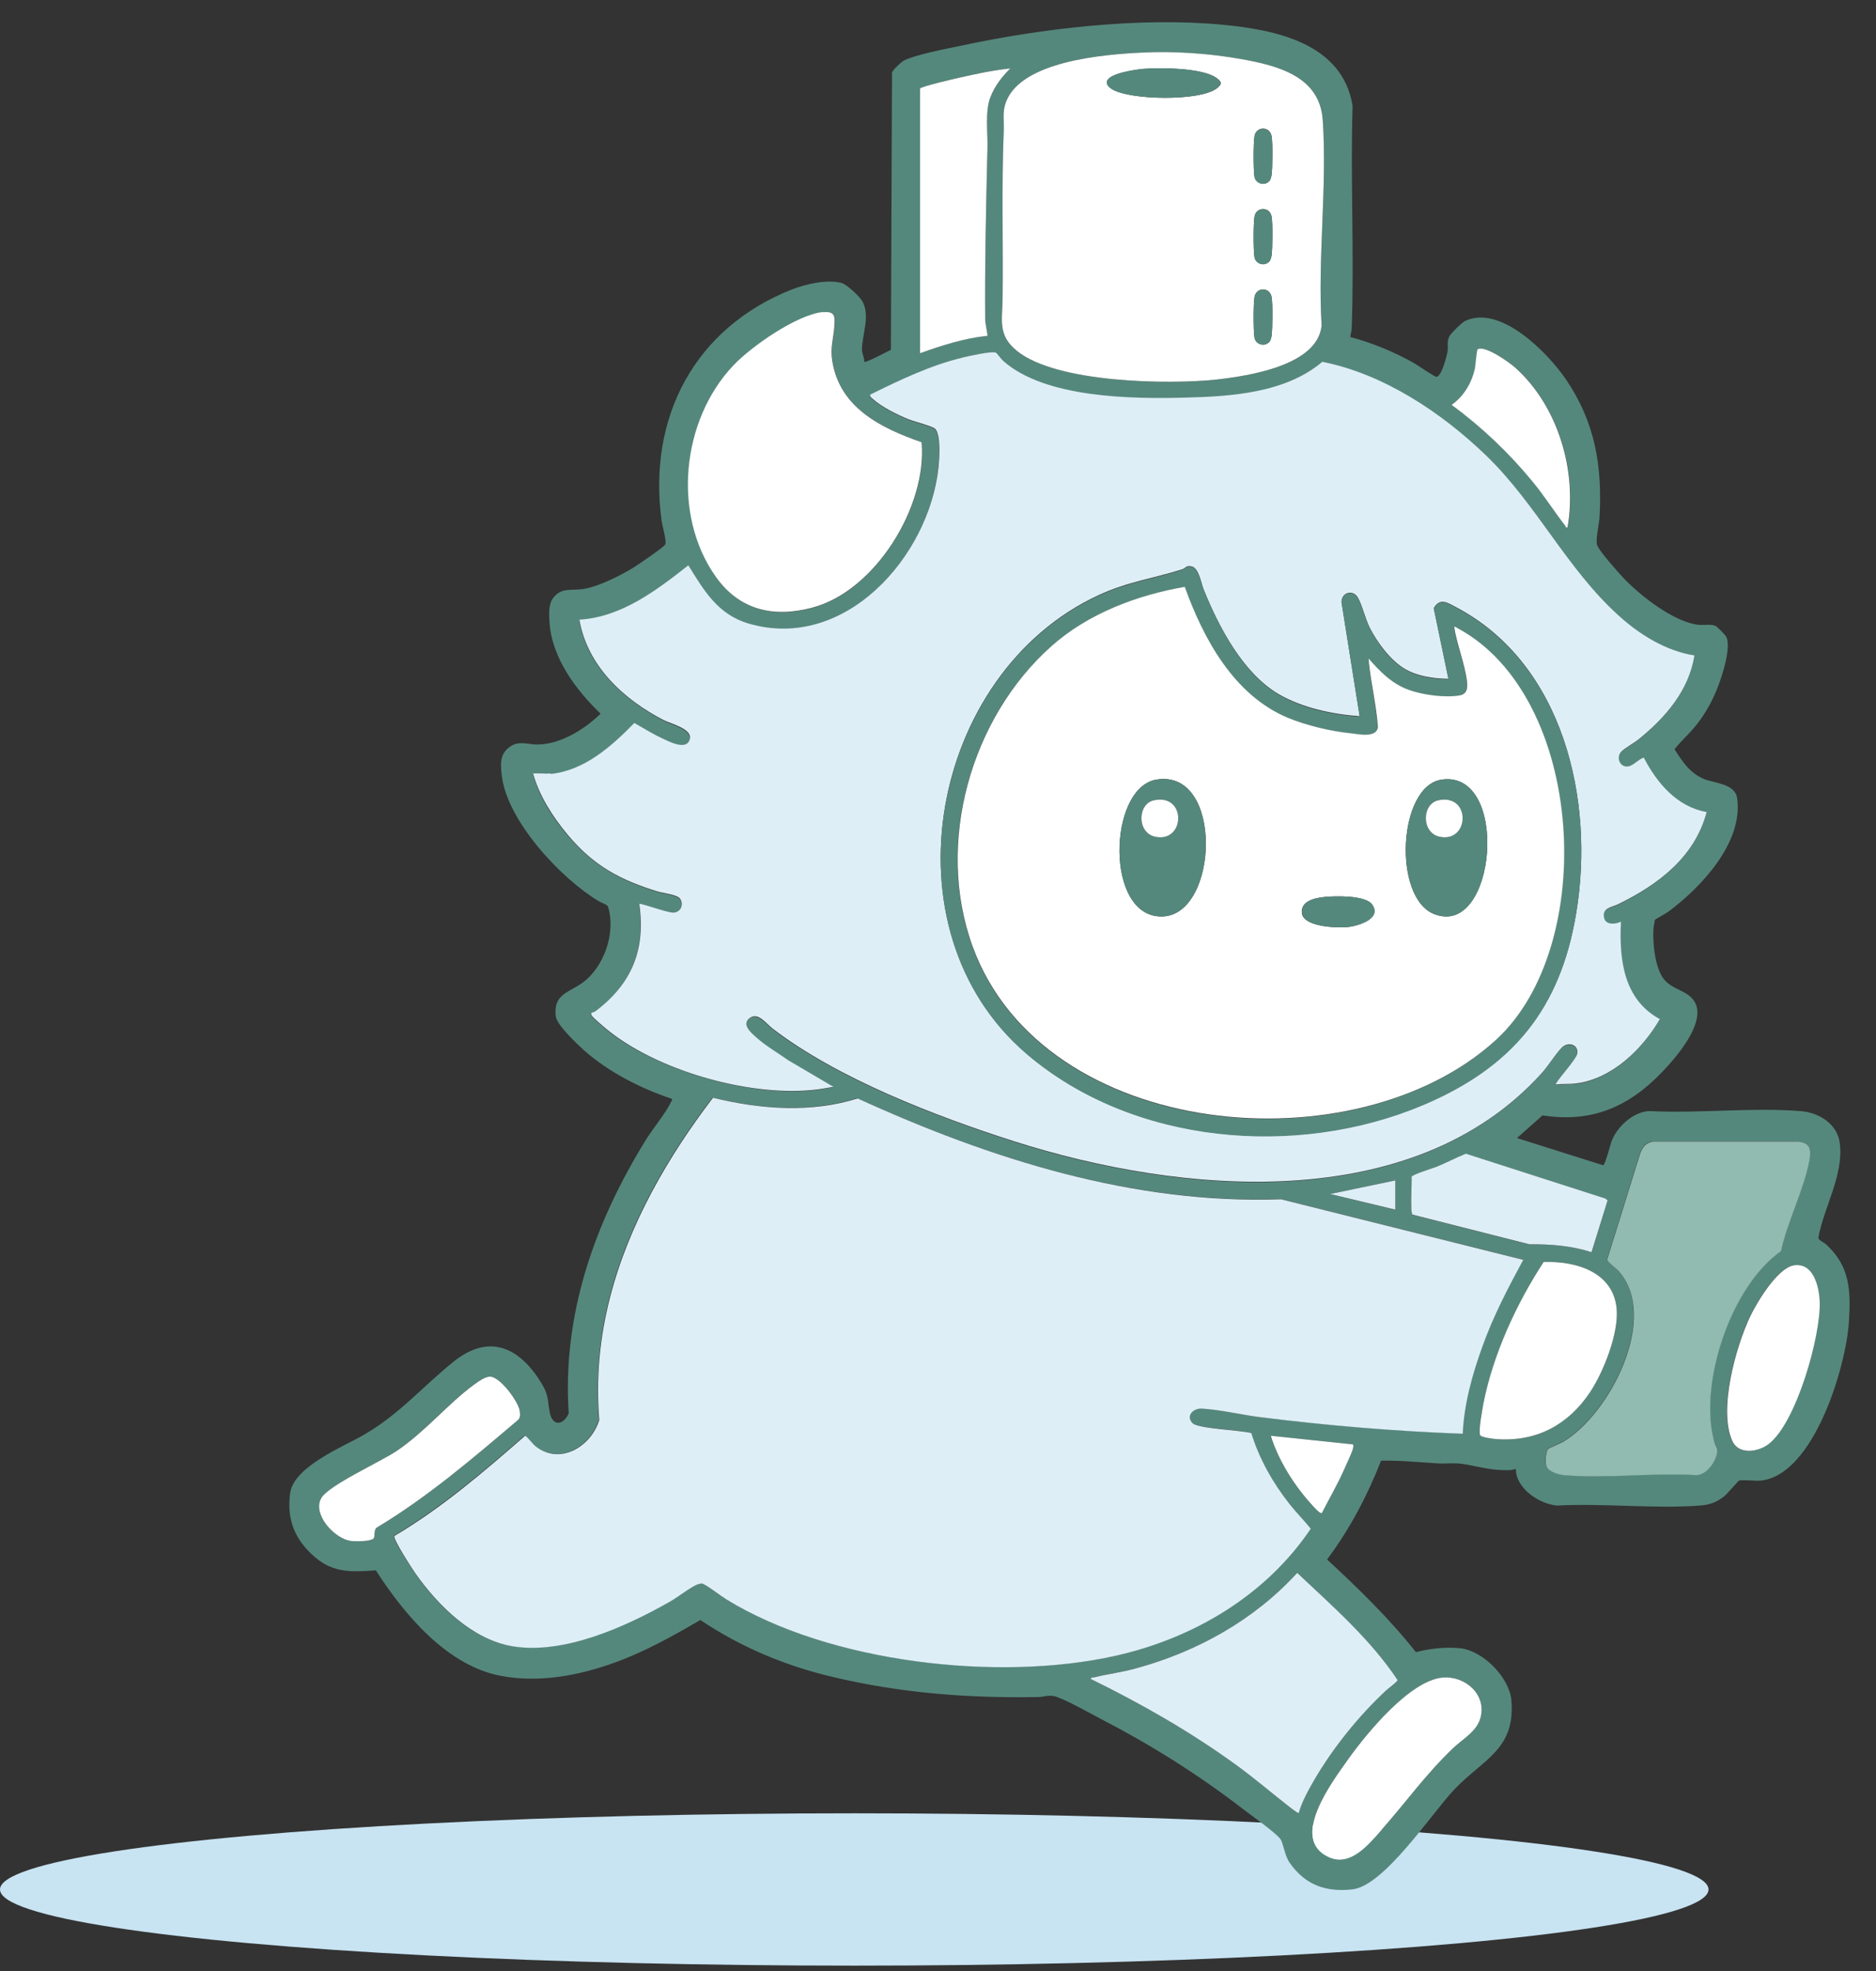 <svg width="236" height="248" viewBox="0 0 236 248" fill="none" xmlns="http://www.w3.org/2000/svg">
<rect x="0" y="0" width="236" height="248" fill="#333333" stroke="none"/>
<ellipse cx="107.466" cy="237.731" rx="107.466" ry="9.583" fill="#C8E3F2"/>
<path d="M169.813 42.389C172.601 43.13 175.303 44.242 177.806 45.639C178.261 45.895 180.451 47.406 180.679 47.406C181.333 47.463 182.015 44.755 182.101 44.213C182.214 43.529 181.958 43.016 182.357 42.275C182.556 41.904 183.921 40.564 184.291 40.393C188.756 38.255 194.758 44.441 197.005 47.748C200.674 53.164 201.584 58.666 201.214 65.166C201.157 66.021 200.645 68.073 200.958 68.701C201.413 69.584 203.461 71.894 204.201 72.692C206.334 74.944 210.572 78.279 213.701 78.621C214.326 78.678 215.18 78.507 215.777 78.735C216.033 78.849 217.085 79.904 217.199 80.189C217.739 81.557 216.744 84.693 216.232 86.09C215.549 87.943 214.639 89.653 213.416 91.193C212.563 92.304 211.51 93.16 210.657 94.271C211.681 95.868 212.591 97.293 214.412 98.034C215.692 98.547 218.308 98.605 218.536 100.457C219.304 106.045 213.957 111.689 209.832 114.739C209.548 114.939 208.24 115.652 208.183 115.737C208.183 115.766 208.04 116.592 208.012 116.735C207.87 118.531 208.183 121.781 209.32 123.206C210.401 124.574 212.307 124.574 213.189 126.057C214.554 128.394 211.51 132.186 210.003 133.896C205.651 138.828 200.844 141.393 194.047 140.339L190.833 143.189L201.669 146.61C201.954 146.553 202.579 143.959 202.779 143.474C203.518 141.678 205.537 139.826 207.557 139.797C213.729 140.111 220.413 139.312 226.5 139.797C228.804 139.968 231.164 141.393 231.449 143.874C231.932 147.921 229.458 151.827 228.747 155.732C228.804 156.074 229.429 156.303 229.714 156.559C232.757 159.353 232.842 162.403 232.586 166.394C232.217 171.953 228.178 185.636 221.465 186.292C220.783 186.349 219.275 186.149 218.763 186.292C218.65 186.349 217.313 187.917 216.971 188.202C216.004 189 215.094 189.342 213.843 189.428C208.04 189.855 201.698 189.114 195.839 189.428C193.592 189.2 190.69 187.261 190.69 184.809C190.093 185.038 189.354 184.981 188.699 184.952C186.822 184.867 185.116 184.268 183.381 184.125C182.584 184.068 181.731 184.182 180.906 184.125C178.517 183.983 176.128 183.726 173.739 183.783C172.004 188.202 169.785 192.421 166.941 196.212C170.894 199.861 174.762 203.624 178.119 207.872C179.882 207.415 181.93 207.187 183.75 207.387C186.595 207.729 189.837 211.036 190.122 213.858C190.69 220.101 186.623 221.298 182.954 225.147C180.11 228.14 174.137 237.291 170.126 237.718C166.799 238.089 164.21 237.177 162.248 234.383C161.594 233.471 161.423 231.789 161.053 231.361C160.285 230.421 157.384 228.397 156.275 227.541C150.728 223.265 144.784 219.531 138.555 216.31C137.303 215.654 133.72 213.63 132.582 213.402C131.871 213.259 131.33 213.487 130.705 213.516C121.916 213.687 113.355 213.031 104.822 211.007C98.849 209.611 93.189 207.244 88.098 203.824C84.599 205.876 81.015 207.872 77.176 209.24C72.739 210.836 67.761 211.749 63.068 210.865C56.242 209.611 50.838 203.111 47.282 197.581C44.324 197.78 41.992 197.951 39.631 195.927C37.1 193.761 36.047 191.195 36.502 187.86C36.958 184.524 43.187 182.016 45.718 180.562C50.269 177.939 53.142 174.461 57.095 171.297C61.589 167.705 65.4 169.558 68.131 174.062C69.069 175.63 68.842 176.086 69.155 177.683C69.496 179.536 70.89 179.336 71.544 177.825C70.719 165.396 74.815 153.851 81.215 143.474C82.068 142.078 83.831 139.94 84.428 138.628C84.485 138.514 84.571 138.429 84.542 138.258C80.646 136.975 76.578 134.894 73.478 132.157C72.625 131.387 70.065 128.964 69.923 127.91C69.581 125.173 71.373 124.945 73.137 123.748C75.953 121.809 77.517 117.391 76.493 114.084C76.379 113.799 75.611 113.571 75.298 113.371C70.549 110.52 63.751 103.251 63.125 97.55C62.954 96.124 62.869 94.927 64.064 94.015C65.258 93.103 66.396 93.701 67.676 93.673C70.577 93.616 73.535 91.763 75.554 89.796C72.454 86.803 69.439 82.812 69.126 78.308C69.069 77.367 68.984 76.055 69.553 75.286C70.662 73.775 71.971 74.402 73.649 74.06C75.583 73.661 77.944 72.464 79.65 71.437C80.219 71.095 83.518 68.843 83.689 68.501C83.888 68.102 83.319 66.164 83.234 65.536C81.47 52.566 87.33 41.306 99.588 36.431C101.352 35.747 103.997 35.12 105.874 35.604C106.5 35.775 108.093 37.258 108.434 37.828C109.543 39.624 108.434 42.161 108.434 43.957C108.434 44.498 108.747 44.983 108.719 45.525C108.889 45.696 111.648 44.213 112.075 44.014L112.217 9.121C112.331 8.779 113.383 7.781 113.724 7.61C115.232 6.869 119.072 6.128 120.864 5.757C131.103 3.562 143.305 2.137 153.715 3.106C160.427 3.733 168.875 5.415 170.155 13.312C169.87 22.576 170.382 32.098 170.041 41.334C170.041 41.676 169.87 41.99 169.899 42.36L169.813 42.389ZM143.703 6.613C138.982 6.841 128.515 7.61 126.552 12.827C126.069 14.11 126.325 15.165 126.268 16.505C125.983 23.517 126.211 30.558 126.125 37.571C126.097 40.336 125.443 42.189 127.974 44.185C132.98 48.176 146.917 48.404 153.089 47.748C157.071 47.321 165.746 46.009 166.258 40.963C165.746 32.497 166.969 23.489 166.4 15.108C166.031 9.606 160.769 8.266 156.189 7.439C152.236 6.727 147.713 6.441 143.703 6.613ZM115.744 11.145V44.441C118.474 43.444 121.29 42.56 124.22 42.246C124.277 42.189 123.935 40.593 123.935 40.279C123.879 33.153 124.049 25.826 124.22 18.671C124.277 16.733 123.907 14.053 124.561 12.314C125.102 10.86 126.012 9.691 127.093 8.608C124.931 8.836 122.798 9.264 120.664 9.777C120.039 9.919 115.829 10.917 115.744 11.145ZM103.57 39.282C100.3 39.595 94.526 43.615 92.279 46.009C85.765 52.879 84.571 64.767 90.06 72.578C93.018 76.768 97.285 77.794 102.205 76.483C110.141 74.374 116.683 63.712 115.971 55.645C110.909 53.877 105.647 51.34 104.737 45.439C104.452 43.7 104.879 42.674 104.993 41.077C105.078 39.766 105.106 39.139 103.599 39.282H103.57ZM197.232 66.335C198.455 59.265 196.038 51.14 190.69 46.294C189.979 45.639 186.765 43.358 185.912 43.957C185.827 44.014 185.684 45.924 185.571 46.351C185.173 48.176 184.177 49.858 182.641 50.941C186.452 53.734 189.894 57.013 192.88 60.662C194.331 62.429 195.554 64.368 196.948 66.164C197.033 66.278 196.948 66.42 197.261 66.335H197.232ZM69.269 97.379C68.558 97.436 67.733 97.322 67.022 97.379C67.846 100.258 69.468 102.824 71.402 105.104C74.644 108.924 77.972 110.777 82.722 112.231C83.404 112.43 85.168 112.658 85.509 113.115C86.021 113.827 85.623 114.825 84.684 114.882C83.888 114.91 80.56 113.628 80.39 113.799C81.186 119.557 79.423 123.89 74.843 127.311C74.587 127.511 74.189 127.339 74.445 127.881C74.559 128.081 75.81 129.164 76.095 129.392C82.409 134.666 94.014 137.973 102.148 137.203C103.03 137.117 103.94 136.918 104.822 136.804L99.105 133.44C97.797 132.499 96.317 131.673 95.123 130.589C94.469 130.019 93.217 128.907 94.298 128.138C95.35 127.396 96.346 128.85 97.171 129.478C105.391 135.778 117.678 140.481 127.519 143.645C148.425 150.316 177.607 153.053 193.848 135.15C194.729 134.153 195.526 132.87 196.379 131.929C197.175 131.045 198.569 131.444 198.398 132.585C198.285 133.383 195.497 136.319 195.696 136.519C196.521 136.348 197.374 136.462 198.199 136.376C202.722 135.835 206.59 132.072 208.78 128.28C204.201 125.8 203.66 120.783 203.888 116.022C203.177 116.364 201.954 116.478 201.755 115.481C201.527 114.255 202.779 114.198 203.518 113.827C208.552 111.376 213.16 107.926 214.668 102.225C210.97 101.598 208.41 98.576 206.761 95.383C205.964 95.611 205.395 96.581 204.514 96.495C203.632 96.409 203.319 95.298 203.916 94.642C204.286 94.243 205.537 93.559 206.078 93.103C209.463 90.366 212.421 86.974 213.132 82.527C209.548 81.985 206.305 79.932 203.632 77.538C197.09 71.694 193.279 63.484 186.908 57.355C181.333 51.996 173.995 47.092 166.315 45.581C161.65 49.516 154.853 49.943 148.965 50.086C142.338 50.257 131.558 50.143 126.239 45.525C125.983 45.297 125.386 44.498 125.272 44.441C124.846 44.185 121.774 44.869 121.091 45.04C116.995 46.038 113.184 47.862 109.43 49.715C109.373 49.972 109.6 50.114 109.771 50.257C110.852 51.226 112.957 52.281 114.293 52.822C114.976 53.107 117.28 53.678 117.621 54.02C118.361 54.789 118.133 57.84 118.019 58.951C116.796 70.126 106.272 82.07 94.127 78.507C90.288 77.367 88.524 74.431 86.562 71.181C82.58 74.317 78.114 77.709 72.852 78.022C73.876 83.895 78.427 88.028 83.49 90.68C84.343 91.136 86.96 91.763 86.761 92.96C86.448 94.642 84.059 93.302 83.177 92.903C82.011 92.362 80.902 91.649 79.764 91.022C76.92 93.929 73.507 97.008 69.24 97.436L69.269 97.379ZM191.629 158.498L161.082 150.858C142.48 151.513 124.504 145.783 107.837 138.172C101.949 140.025 95.55 139.54 89.633 138.087C83.973 145.498 79.081 153.965 76.721 163.059C75.384 168.19 74.929 173.321 75.327 178.623C74.331 181.987 70.349 184.41 67.278 181.902C66.993 181.674 66.14 180.562 65.998 180.619C60.793 185.152 55.502 189.684 49.558 193.219C49.302 193.561 51.776 197.324 52.175 197.894C55.019 201.971 59.314 206.275 64.405 207.102C70.918 208.185 78.768 204.593 84.315 201.429C85.253 200.916 86.846 199.662 87.671 199.32C87.87 199.234 88.012 199.177 88.24 199.205C88.666 199.205 90.743 200.83 91.312 201.201C104.281 209.183 125.557 211.606 140.261 208.299C150.074 206.104 159.176 200.716 164.836 192.307C163.954 191.252 162.987 190.283 162.134 189.171C160.058 186.52 158.351 183.527 157.356 180.277C156.047 179.906 150.757 179.735 149.989 179.051C149.107 178.281 149.932 177.141 151.127 177.198C153.374 177.284 156.218 177.996 158.522 178.281C166.969 179.336 175.445 180.049 183.949 180.362C184.149 176.628 185.144 172.979 186.396 169.473C187.761 165.624 189.638 162.032 191.572 158.469L191.629 158.498ZM207.841 143.617C206.96 143.759 206.618 144.33 206.305 145.099L202.153 158.441C202.153 158.726 203.291 159.524 203.575 159.866C208.78 165.71 202.494 177.882 196.635 181.36C196.265 181.56 194.843 182.158 194.701 182.301C194.416 182.614 194.331 184.097 194.53 184.524C194.843 185.18 196.066 185.522 196.749 185.579C202.067 186.035 208.012 185.237 213.416 185.579C214.582 185.465 215.492 184.296 215.862 183.242C216.26 182.13 215.862 182.13 215.578 181.189C213.701 173.92 217.739 161.776 224.025 157.386C224.793 153.737 226.926 149.632 227.581 146.04C227.837 144.643 227.723 143.759 226.187 143.588H207.813L207.841 143.617ZM200.219 157.557L202.238 151.057L201.954 150.829L184.405 145.185C183.153 145.698 181.958 146.325 180.707 146.838C180.223 147.038 177.692 147.807 177.578 148.093C177.635 148.777 177.379 152.625 177.692 152.853L192.397 156.588C195.071 156.531 197.659 156.73 200.219 157.585V157.557ZM175.53 148.52L167.339 150.231L175.53 152.226V148.52ZM194.189 158.783C190.804 163.999 187.875 170.356 186.623 176.514C186.452 177.312 185.969 179.906 186.196 180.562C186.282 180.847 188.045 181.047 188.415 181.075C193.364 181.389 197.318 179.222 200.02 175.174C201.726 172.609 203.632 167.819 203.376 164.712C202.978 160.008 198.199 158.64 194.189 158.783ZM225.59 159.21C223.542 159.581 220.982 163.857 220.129 165.653C218.337 169.444 216.061 177.455 217.91 181.332C218.735 183.071 221.096 182.7 222.404 181.731C225.931 179.137 229.088 168.019 228.889 163.743C228.804 161.861 228.093 158.726 225.561 159.21H225.59ZM61.646 173.207C61.02 173.207 60.195 173.806 59.683 174.176C56.299 176.628 53.454 180.106 49.899 182.557C47.908 183.926 41.309 186.862 40.399 188.515C39.29 190.568 42.077 193.561 44.097 193.875C44.666 193.96 46.543 193.96 46.969 193.59C47.254 193.333 46.969 192.421 47.453 192.164C53.853 188.316 59.541 183.47 65.201 178.623C65.486 178.338 65.429 177.854 65.372 177.483C65.173 176.286 62.926 173.207 61.646 173.207ZM166.258 190.368C167.168 188.572 168.192 186.833 169.017 184.981C169.301 184.382 170.098 182.7 170.183 182.187C170.183 182.044 170.24 181.873 170.155 181.731L159.83 180.647C160.826 183.726 162.845 186.948 165.007 189.342C165.177 189.542 166.031 190.511 166.23 190.368H166.258ZM163.385 228.112C163.784 226.686 164.58 225.261 165.32 223.978C167.68 219.93 170.894 215.939 174.307 212.746C174.592 212.49 175.815 211.635 175.815 211.378C172.373 206.247 167.652 202.142 163.186 197.894C157.782 203.824 150.558 207.843 142.85 209.924C141.115 210.38 139.38 210.608 137.673 211.036C137.503 211.093 137.332 211.036 137.19 211.235C143.504 214.343 149.676 217.849 155.393 221.983C157.839 223.75 160.143 225.717 162.504 227.57C162.646 227.684 163.272 228.226 163.385 228.112ZM181.503 211.064C177.408 211.406 172.004 217.992 169.671 221.241C167.652 224.064 162.077 231.39 167.197 233.67C169.899 234.868 172.203 232.017 173.824 230.193C176.924 226.686 179.285 223.322 182.755 219.987C183.978 218.818 185.713 217.878 186.225 216.196C187.078 213.231 184.376 210.836 181.503 211.064Z" fill="#55887C"/>
<path d="M69.269 97.379C73.536 96.952 76.949 93.873 79.793 90.965C80.931 91.593 82.012 92.305 83.206 92.847C84.059 93.246 86.477 94.586 86.79 92.904C87.018 91.707 84.401 91.051 83.519 90.623C78.456 88.001 73.906 83.839 72.882 77.966C78.172 77.653 82.609 74.26 86.591 71.125C88.582 74.346 90.317 77.311 94.157 78.451C106.273 82.014 116.826 70.07 118.049 58.895C118.162 57.812 118.39 54.733 117.65 53.963C117.309 53.621 115.034 53.051 114.323 52.766C112.957 52.224 110.853 51.17 109.8 50.2C109.629 50.058 109.402 49.915 109.459 49.659C113.213 47.806 116.996 45.981 121.12 44.984C121.803 44.813 124.846 44.129 125.301 44.385C125.415 44.442 125.984 45.24 126.268 45.468C131.559 50.086 142.367 50.2 148.994 50.029C154.882 49.887 161.68 49.459 166.344 45.525C174.024 47.036 181.362 51.911 186.937 57.299C193.279 63.399 197.119 71.609 203.661 77.482C206.306 79.876 209.577 81.9 213.161 82.47C212.45 86.917 209.492 90.31 206.107 93.046C205.538 93.502 204.344 94.158 203.945 94.586C203.348 95.241 203.689 96.353 204.543 96.439C205.396 96.524 205.993 95.555 206.79 95.327C208.439 98.52 210.999 101.541 214.697 102.169C213.189 107.87 208.582 111.319 203.547 113.771C202.808 114.142 201.556 114.199 201.784 115.424C201.954 116.422 203.206 116.308 203.917 115.966C203.689 120.727 204.23 125.744 208.809 128.224C206.619 132.015 202.751 135.778 198.229 136.32C197.404 136.434 196.55 136.32 195.726 136.462C195.526 136.263 198.314 133.327 198.428 132.529C198.57 131.388 197.205 130.989 196.408 131.873C195.555 132.785 194.787 134.096 193.877 135.094C177.636 152.996 148.454 150.26 127.548 143.589C117.679 140.425 105.42 135.721 97.2 129.421C96.375 128.794 95.38 127.312 94.327 128.081C93.218 128.88 94.498 129.963 95.152 130.533C96.347 131.616 97.826 132.443 99.134 133.384L104.851 136.748C103.969 136.89 103.088 137.061 102.178 137.147C94.014 137.945 82.438 134.638 76.124 129.336C75.84 129.108 74.588 128.024 74.474 127.825C74.19 127.312 74.588 127.454 74.873 127.255C79.452 123.834 81.244 119.501 80.419 113.742C80.561 113.571 83.917 114.854 84.714 114.826C85.652 114.797 86.05 113.771 85.538 113.058C85.197 112.574 83.434 112.374 82.751 112.175C78.001 110.721 74.645 108.896 71.431 105.048C69.525 102.767 67.876 100.202 67.051 97.322C67.79 97.265 68.587 97.379 69.298 97.322L69.269 97.379ZM171.037 90.11C167.681 89.882 163.927 89.084 160.969 87.402C156.389 84.779 153.317 78.878 151.412 74.146C151.099 73.377 150.815 71.467 149.904 71.267C149.165 71.096 149.193 71.495 148.71 71.638C145.012 72.806 141.884 73.177 138.186 74.888C117.053 84.665 110.853 116.907 129.141 132.557C142.509 143.988 163.159 145.727 179.087 138.971C190.236 134.239 196.294 126.941 198.285 114.854C200.646 100.686 196.693 83.468 183.125 76.37C182.101 75.828 181.134 75.172 180.366 76.512L182.215 85.406C180.366 85.378 178.432 85.121 176.811 84.209C174.962 83.154 173.284 80.874 172.317 78.993C171.748 77.852 171.35 76.085 170.81 75.172C170.212 74.146 168.762 74.517 168.762 75.743L171.037 90.053V90.11Z" fill="#DEEEF7"/>
<path d="M191.63 158.5C189.696 162.063 187.819 165.655 186.453 169.503C185.202 172.981 184.178 176.659 184.007 180.393C175.503 180.079 167.027 179.367 158.579 178.312C156.276 178.027 153.431 177.343 151.184 177.229C149.961 177.172 149.165 178.283 150.047 179.082C150.815 179.766 156.133 179.937 157.413 180.307C158.409 183.557 160.115 186.55 162.192 189.202C163.045 190.285 164.012 191.254 164.894 192.337C159.234 200.747 150.132 206.135 140.319 208.33C125.586 211.637 104.339 209.214 91.369 201.232C90.8 200.889 88.696 199.265 88.298 199.236C88.07 199.236 87.928 199.293 87.729 199.35C86.875 199.692 85.311 200.918 84.373 201.46C78.826 204.624 70.976 208.216 64.463 207.133C59.371 206.277 55.077 201.973 52.232 197.925C51.834 197.355 49.388 193.592 49.615 193.25C55.56 189.743 60.85 185.182 66.055 180.65C66.198 180.621 67.079 181.733 67.335 181.932C70.407 184.441 74.389 181.989 75.385 178.654C74.958 173.352 75.442 168.221 76.778 163.089C79.139 153.996 84.031 145.529 89.691 138.117C95.636 139.571 102.007 140.056 107.895 138.203C124.562 145.814 142.566 151.544 161.139 150.888L191.687 158.528L191.63 158.5Z" fill="#DEEEF7"/>
<path d="M143.703 6.614C147.714 6.414 152.236 6.728 156.19 7.44C160.769 8.267 166.031 9.607 166.401 15.109C166.97 23.49 165.747 32.498 166.258 40.965C165.747 46.01 157.072 47.293 153.09 47.749C146.917 48.405 132.981 48.177 127.975 44.186C125.472 42.19 126.097 40.337 126.126 37.572C126.211 30.56 125.984 23.518 126.268 16.506C126.325 15.166 126.069 14.111 126.552 12.828C128.515 7.64 138.954 6.842 143.703 6.614ZM143.846 8.666C142.907 8.752 139.522 9.208 139.266 10.234C139.153 10.69 139.608 11.061 139.977 11.26C142.253 12.6 150.899 12.743 153.033 11.146C153.801 10.576 153.715 10.263 152.947 9.75C151.155 8.552 146.036 8.495 143.874 8.666H143.846ZM159.66 22.806C159.83 22.635 159.944 22.207 159.973 21.951C160.086 21.01 160.115 18.045 159.973 17.161C159.774 15.85 158.01 15.85 157.811 17.161C157.669 17.988 157.669 21.38 157.811 22.207C157.953 23.091 159.091 23.433 159.66 22.777V22.806ZM159.66 32.926C159.83 32.755 159.944 32.327 159.973 32.071C160.086 31.13 160.115 28.165 159.973 27.281C159.774 25.97 158.01 25.97 157.811 27.281C157.669 28.108 157.669 31.5 157.811 32.327C157.953 33.211 159.091 33.553 159.66 32.897V32.926ZM159.66 43.046C159.83 42.875 159.944 42.447 159.973 42.19C160.086 41.25 160.115 38.285 159.973 37.401C159.774 36.09 158.01 36.09 157.811 37.401C157.669 38.228 157.669 41.62 157.811 42.447C157.953 43.331 159.091 43.673 159.66 43.017V43.046Z" fill="white"/>
<path d="M103.571 39.282C105.078 39.14 105.05 39.795 104.965 41.078C104.851 42.675 104.424 43.701 104.709 45.44C105.647 51.341 110.881 53.878 115.944 55.645C116.655 63.713 110.113 74.374 102.177 76.456C97.257 77.767 92.99 76.74 90.032 72.55C84.514 64.739 85.737 52.852 92.251 45.981C94.498 43.587 100.272 39.568 103.543 39.254L103.571 39.282Z" fill="white"/>
<path d="M207.841 143.617H226.215C227.751 143.788 227.865 144.672 227.609 146.069C226.955 149.632 224.822 153.766 224.054 157.415C217.768 161.805 213.729 173.949 215.606 181.218C215.834 182.159 216.26 182.159 215.891 183.27C215.521 184.325 214.611 185.494 213.445 185.608C208.069 185.266 202.096 186.064 196.777 185.608C196.095 185.551 194.872 185.209 194.559 184.553C194.36 184.126 194.445 182.643 194.729 182.33C194.843 182.187 196.294 181.617 196.663 181.389C202.523 177.911 208.808 165.739 203.603 159.895C203.291 159.553 202.181 158.754 202.181 158.469L206.334 145.128C206.647 144.358 206.988 143.817 207.87 143.646L207.841 143.617Z" fill="#91BAB0"/>
<path d="M163.386 228.112C163.272 228.197 162.647 227.656 162.504 227.57C160.115 225.717 157.84 223.75 155.394 221.983C149.677 217.849 143.533 214.343 137.19 211.236C137.304 211.036 137.475 211.065 137.674 211.036C139.381 210.609 141.116 210.409 142.851 209.924C150.559 207.843 157.783 203.824 163.187 197.895C167.653 202.114 172.374 206.219 175.816 211.378C175.816 211.606 174.564 212.49 174.308 212.747C170.895 215.939 167.681 219.93 165.32 223.978C164.581 225.261 163.784 226.687 163.386 228.112Z" fill="#DEEEF7"/>
<path d="M115.744 11.146C115.829 10.89 120.039 9.921 120.665 9.778C122.769 9.294 124.931 8.837 127.093 8.609C126.012 9.693 125.102 10.861 124.561 12.315C123.907 14.054 124.277 16.734 124.22 18.672C124.049 25.828 123.879 33.154 123.936 40.281C123.936 40.594 124.277 42.191 124.22 42.248C121.319 42.561 118.503 43.445 115.744 44.443V11.146Z" fill="white"/>
<path d="M194.19 158.783C198.2 158.641 202.978 160.009 203.377 164.713C203.632 167.792 201.727 172.609 200.02 175.175C197.318 179.223 193.365 181.389 188.416 181.076C188.046 181.076 186.282 180.848 186.197 180.563C185.97 179.907 186.482 177.341 186.624 176.515C187.847 170.386 190.776 164 194.19 158.783Z" fill="white"/>
<path d="M181.503 211.066C184.348 210.838 187.078 213.232 186.225 216.197C185.741 217.879 183.978 218.82 182.755 219.988C179.285 223.324 176.924 226.688 173.824 230.194C172.203 232.018 169.927 234.898 167.197 233.672C162.077 231.391 167.652 224.093 169.671 221.243C172.004 217.993 177.408 211.408 181.503 211.066Z" fill="white"/>
<path d="M61.646 173.207C62.898 173.207 65.173 176.286 65.372 177.483C65.429 177.854 65.486 178.338 65.202 178.623C59.542 183.441 53.853 188.316 47.453 192.164C46.941 192.449 47.254 193.361 46.97 193.59C46.543 193.96 44.666 193.96 44.097 193.875C42.049 193.561 39.29 190.539 40.4 188.515C41.281 186.89 47.88 183.926 49.9 182.557C53.483 180.134 56.328 176.628 59.684 174.176C60.196 173.806 61.021 173.207 61.646 173.207Z" fill="white"/>
<path d="M200.219 157.557C197.659 156.73 195.099 156.531 192.397 156.559L177.692 152.825C177.379 152.597 177.635 148.72 177.578 148.064C177.664 147.779 180.195 147.009 180.707 146.81C181.958 146.297 183.153 145.669 184.405 145.156L201.954 150.801L202.238 151.029L200.219 157.528V157.557Z" fill="#DEEEF7"/>
<path d="M225.59 159.213C228.122 158.757 228.833 161.864 228.918 163.746C229.089 168.022 225.96 179.139 222.433 181.734C221.125 182.703 218.736 183.045 217.939 181.334C216.119 177.429 218.366 169.447 220.158 165.656C221.011 163.86 223.571 159.584 225.619 159.213H225.59Z" fill="white"/>
<path d="M197.233 66.337C196.92 66.422 197.005 66.279 196.92 66.165C195.526 64.37 194.303 62.431 192.853 60.664C189.866 57.015 186.425 53.736 182.613 50.943C184.149 49.859 185.145 48.178 185.543 46.353C185.628 45.897 185.77 44.016 185.884 43.959C186.766 43.36 189.951 45.64 190.663 46.296C196.01 51.114 198.427 59.267 197.204 66.337H197.233Z" fill="white"/>
<path d="M166.259 190.369C166.06 190.512 165.207 189.543 165.036 189.343C162.846 186.948 160.826 183.756 159.859 180.648L170.184 181.732C170.298 181.874 170.241 182.017 170.213 182.188C170.127 182.701 169.302 184.383 169.046 184.981C168.222 186.834 167.198 188.573 166.287 190.369H166.259Z" fill="white"/>
<path d="M175.53 148.52V152.197L167.339 150.23L175.53 148.52Z" fill="#DEEEF7"/>
<path d="M171.037 90.109L168.762 75.799C168.762 74.544 170.212 74.202 170.81 75.229C171.35 76.141 171.748 77.908 172.317 79.049C173.284 80.93 174.934 83.21 176.811 84.265C178.461 85.206 180.366 85.434 182.215 85.463L180.366 76.568C181.134 75.2 182.101 75.884 183.125 76.426C196.692 83.524 200.646 100.714 198.285 114.91C196.294 126.997 190.236 134.295 179.086 139.027C163.13 145.783 142.509 144.044 129.141 132.613C110.852 116.963 117.053 84.721 138.186 74.944C141.912 73.233 145.04 72.862 148.71 71.694C149.193 71.551 149.165 71.152 149.904 71.323C150.786 71.523 151.07 73.433 151.412 74.202C153.346 78.934 156.389 84.835 160.968 87.458C163.898 89.14 167.681 89.967 171.037 90.166V90.109ZM149.051 73.86C143.078 74.886 136.849 77.224 132.27 81.3C122.059 90.366 117.593 106.159 122.343 119.158C131.303 143.588 170.468 147.066 188.16 130.874C201.073 119.072 199.394 87.686 183.353 79.077C183.211 78.992 183.125 78.849 182.898 78.906C183.239 81.101 184.291 83.667 184.519 85.833C184.604 86.603 184.519 87.344 183.637 87.515C181.788 87.857 178.887 87.458 177.124 86.802C174.991 86.004 173.597 84.522 172.118 82.868C172.374 85.776 173.113 88.627 173.313 91.534C173.085 92.874 171.037 92.418 170.013 92.304C167.453 92.019 164.296 91.306 161.907 90.309C155.195 87.458 151.383 80.445 149.022 73.889L149.051 73.86Z" fill="#55887C"/>
<path d="M143.845 8.665C146.007 8.494 151.127 8.523 152.919 9.749C153.687 10.262 153.772 10.575 153.004 11.145C150.871 12.742 142.253 12.599 139.949 11.259C139.607 11.06 139.124 10.689 139.238 10.233C139.522 9.235 142.907 8.751 143.817 8.665H143.845Z" fill="#55887C"/>
<path d="M159.66 22.806C159.062 23.462 157.925 23.091 157.811 22.236C157.669 21.41 157.669 18.017 157.811 17.191C158.01 15.879 159.773 15.879 159.972 17.191C160.115 18.074 160.086 21.039 159.972 21.98C159.944 22.236 159.83 22.635 159.66 22.835V22.806Z" fill="#55887C"/>
<path d="M159.66 32.924C159.062 33.579 157.925 33.209 157.811 32.353C157.669 31.527 157.669 28.134 157.811 27.308C158.01 25.996 159.773 25.996 159.972 27.308C160.115 28.191 160.086 31.156 159.972 32.097C159.944 32.353 159.83 32.752 159.66 32.952V32.924Z" fill="#55887C"/>
<path d="M159.66 43.045C159.062 43.7 157.925 43.33 157.811 42.474C157.669 41.648 157.669 38.255 157.811 37.429C158.01 36.117 159.773 36.117 159.972 37.429C160.115 38.312 160.086 41.277 159.972 42.218C159.944 42.474 159.83 42.874 159.66 43.073V43.045Z" fill="#55887C"/>
<path d="M149.05 73.861C151.411 80.417 155.222 87.43 161.935 90.281C164.324 91.278 167.453 92.019 170.041 92.276C171.037 92.39 173.113 92.846 173.34 91.506C173.141 88.627 172.402 85.748 172.146 82.84C173.625 84.494 175.019 85.976 177.152 86.774C178.915 87.43 181.816 87.829 183.665 87.487C184.547 87.316 184.632 86.575 184.547 85.805C184.319 83.667 183.267 81.073 182.926 78.878C183.125 78.821 183.21 78.963 183.381 79.049C199.422 87.686 201.1 119.044 188.187 130.846C170.496 147.009 131.331 143.532 122.371 119.13C117.621 106.159 122.087 90.338 132.298 81.272C136.877 77.196 143.077 74.858 149.079 73.832L149.05 73.861ZM145.467 98.091C139.351 99.118 138.953 115.566 146.263 115.31C153.345 115.053 153.942 96.666 145.467 98.091ZM181.361 98.091C175.872 98.89 175.189 112.915 180.394 114.996C188.244 118.132 190.008 96.837 181.361 98.091ZM166.628 112.858C165.462 112.972 163.556 113.343 163.784 114.939C164.04 116.621 168.164 116.763 169.444 116.649C170.724 116.535 173.938 115.623 172.572 113.77C171.719 112.63 167.936 112.715 166.599 112.858H166.628Z" fill="white"/>
<path d="M145.467 98.091C153.915 96.665 153.346 115.052 146.264 115.309C138.954 115.565 139.352 99.145 145.467 98.091ZM145.183 100.685C143.078 101.112 142.964 104.79 145.325 105.274C149.108 106.072 149.307 99.829 145.183 100.685Z" fill="#55887C"/>
<path d="M181.362 98.092C190.008 96.838 188.245 118.161 180.395 114.997C175.218 112.916 175.872 98.891 181.362 98.092ZM180.964 100.687C178.859 101.114 178.745 104.792 181.106 105.276C184.889 106.074 185.088 99.831 180.964 100.687Z" fill="#55887C"/>
<path d="M166.628 112.859C167.937 112.716 171.748 112.631 172.601 113.771C173.967 115.595 170.81 116.536 169.473 116.65C168.136 116.764 164.069 116.622 163.813 114.94C163.585 113.343 165.491 112.973 166.657 112.859H166.628Z" fill="#55887C"/>
<path d="M145.183 100.686C149.307 99.831 149.108 106.074 145.325 105.276C142.993 104.791 143.078 101.114 145.183 100.686Z" fill="white"/>
<path d="M180.963 100.686C185.087 99.831 184.888 106.074 181.105 105.276C178.773 104.791 178.858 101.114 180.963 100.686Z" fill="white"/>
</svg>
